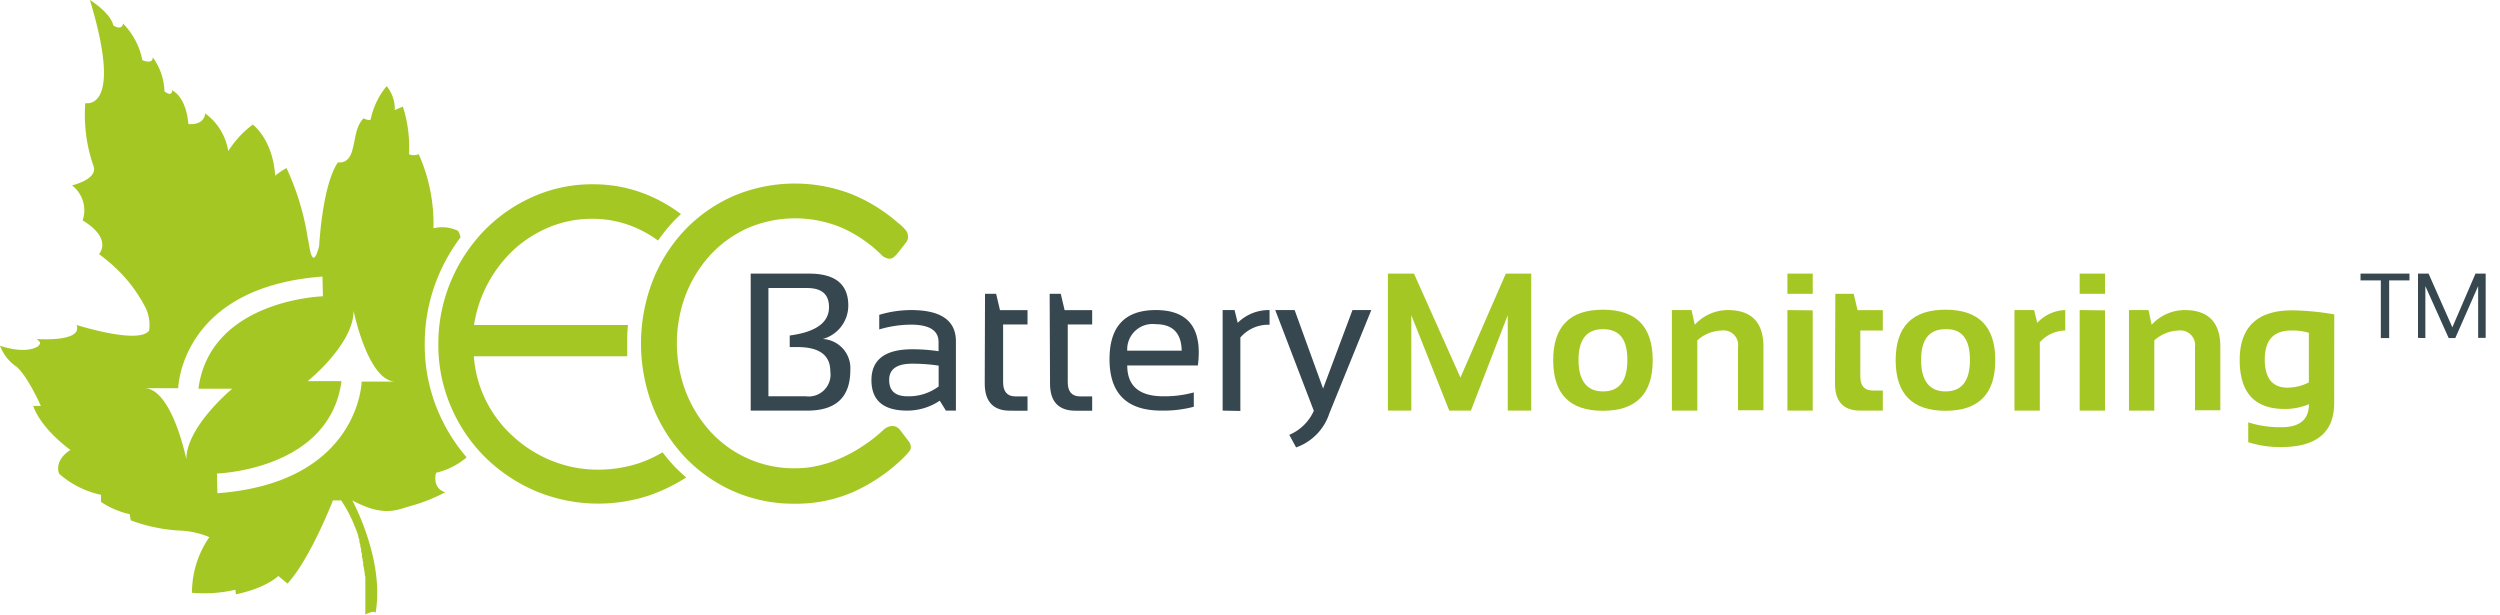 <?xml version="1.0" encoding="UTF-8"?> <svg xmlns="http://www.w3.org/2000/svg" id="Lag_1" data-name="Lag 1" viewBox="0 0 272.28 66.95"><defs><style>.cls-1{fill:#a5c724;}.cls-2{fill:#37474f;}</style></defs><title>EC Battery Monitoring</title><path class="cls-1" d="M73.46,50.8a19.23,19.23,0,0,1-1.3-1.54,13.17,13.17,0,0,1-2.7,1.23,14.23,14.23,0,0,1-4.32.66,13.38,13.38,0,0,1-5-.95,13.89,13.89,0,0,1-4.19-2.61,13.21,13.21,0,0,1-3-3.91,12.85,12.85,0,0,1-1.34-4.88h16.7c0-.46,0-.93,0-1.4,0-.66,0-1.32.09-2H51.63a13.86,13.86,0,0,1,1.53-4.57A14.17,14.17,0,0,1,56,27.16a13.18,13.18,0,0,1,3.9-2.45,12.06,12.06,0,0,1,4.59-.88,11.8,11.8,0,0,1,4.58.9,12.73,12.73,0,0,1,2.6,1.47A18.44,18.44,0,0,1,73.46,24l.7-.69a16.71,16.71,0,0,0-3.33-1.95,15.43,15.43,0,0,0-6.27-1.29A15.74,15.74,0,0,0,58,21.45a17,17,0,0,0-5.32,3.72,17.92,17.92,0,0,0-3.61,5.55,17.53,17.53,0,0,0-1.33,6.79,16.93,16.93,0,0,0,1.37,6.77,17.18,17.18,0,0,0,3.72,5.51,17.83,17.83,0,0,0,5.55,3.71A17.7,17.7,0,0,0,70.58,54a19,19,0,0,0,4.16-2A16.56,16.56,0,0,1,73.46,50.8Z"></path><path class="cls-1" d="M47.49,51.49a7.8,7.8,0,0,0,3.33-1.68,19.19,19.19,0,0,1-3.07-4.93,18.46,18.46,0,0,1-1.49-7.37,19,19,0,0,1,1.45-7.38,19.66,19.66,0,0,1,2.45-4.29,2.18,2.18,0,0,0-.28-.7,4,4,0,0,0-2.67-.28,18.55,18.55,0,0,0-1.61-8.07,1.33,1.33,0,0,1-1.06,0,14.24,14.24,0,0,0-.66-5.17A6.52,6.52,0,0,0,43,12a3.94,3.94,0,0,0-.89-2.62A8.4,8.4,0,0,0,40.37,13c-.11.22-.78-.11-.78-.11-.94,1-.83,2.28-1.28,3.67s-1.5,1.11-1.5,1.11c-1.72,2.5-2.05,9.12-2.05,9.12-.84,3.22-1.12-.67-1.23-.78A28.23,28.23,0,0,0,31.2,18.3a10,10,0,0,0-1.23.83c-.27-4-2.44-5.56-2.44-5.56a10.56,10.56,0,0,0-2.67,2.89,6.33,6.33,0,0,0-2.51-4.11c-.16,1.39-1.83,1.16-1.83,1.16-.28-3.11-1.78-3.67-1.78-3.67,0,.78-.83.11-.83.11a6.62,6.62,0,0,0-1.28-3.72c.05.83-1.12.33-1.12.33a7.87,7.87,0,0,0-2.11-4c-.11.83-1.05.22-1.05.22C12,1.33,9.79,0,9.79,0c3.72,12.23-.5,11.23-.5,11.23a16.9,16.9,0,0,0,.89,6.84c.55,1.45-2.34,2.12-2.34,2.12A3.41,3.41,0,0,1,9,24c3.34,2.05,1.78,3.67,1.78,3.67.49.37.93.73,1.34,1.08a16,16,0,0,1,3.76,4.82A4.28,4.28,0,0,1,16.24,36c-1.11,1.56-7.9-.61-7.9-.61C9.06,37.31,4,36.92,4,36.92c.62.51.28.56.17.78-1.5.95-4.17-.05-4.17-.05a4.81,4.81,0,0,0,1.78,2.28c1.22,1,2.67,4.28,2.67,4.28l-.84,0c.95,2.62,4.06,4.79,4.06,4.79-1.89,1.22-1.22,2.61-1.22,2.61A10.13,10.13,0,0,0,11,53.89l0,.77A9.2,9.2,0,0,0,14.12,56l.12.67a18,18,0,0,0,5.22,1.11,9.29,9.29,0,0,1,3.34.72,10.6,10.6,0,0,0-1.89,6.06,15.1,15.1,0,0,0,4.73-.33l.05.5c3.39-.72,4.62-2,4.62-2l1,.83c2.5-2.72,4.95-9.06,4.95-9.06l.89,0c.16.23.3.46.45.7l.06.11c.14.23.27.47.39.71l.1.21.09.19a2.39,2.39,0,0,1,.13.28,1.42,1.42,0,0,1,.08.18l.13.31a1.22,1.22,0,0,1,.07.17c.05.12.1.24.14.36l.05.12c.06.16.12.33.17.49l0,.09c.05.14.09.27.13.4a1.09,1.09,0,0,1,0,.17c0,.11.07.22.1.33a1.21,1.21,0,0,1,0,.18l.09.31c0,.07,0,.13,0,.19s.05.2.08.3,0,.13,0,.2,0,.2.08.3a1.16,1.16,0,0,0,0,.18,2.82,2.82,0,0,0,.07.31l0,.17c0,.12,0,.24.07.36a.36.36,0,0,1,0,.1l.09.47v0c0,.14,0,.28.07.42a.59.59,0,0,0,0,.13c0,.1,0,.2,0,.3a.77.77,0,0,0,0,.15,2.51,2.51,0,0,0,0,.27.77.77,0,0,0,0,.15l0,.25s0,.1,0,.15l0,.24v.13l0,.24s0,.08,0,.12l0,.24v.08c0,.22,0,.41,0,.58V66c0,.06,0,.12,0,.17v.08s0,.1,0,.14v.54h0v0c1.06-.55,1.11-.16,1.11-.16C41.93,61,38.37,54.5,38.37,54.5c3.61,1.94,5,.94,6.56.55a18.27,18.27,0,0,0,3.56-1.44C47,53.16,47.49,51.49,47.49,51.49ZM20.29,50s-1.55-7.64-4.53-7.72h3.65s.23-11,15.71-12.16l.05,2.15s-12.29.36-13.56,10.07h3.68S20.34,46.41,20.29,50Zm19.1-8.44s-.23,11-15.71,12.16l-.05-2.15s12.29-.36,13.56-10.06H33.51s5-4,5-7.66c0,0,1.55,7.63,4.53,7.71Z"></path><path class="cls-1" d="M96.17,46.86a1.6,1.6,0,0,1,1-.47,1.11,1.11,0,0,1,.44.1,1.15,1.15,0,0,1,.44.37L98.92,48a1.14,1.14,0,0,1,.28.65.75.75,0,0,1-.21.56,10.1,10.1,0,0,1-.71.76A19,19,0,0,1,93,53.55a15.51,15.51,0,0,1-6.42,1.31,16.28,16.28,0,0,1-6.7-1.36,16.53,16.53,0,0,1-5.31-3.74,17.5,17.5,0,0,1-3.5-5.55,19,19,0,0,1,0-13.59,17.28,17.28,0,0,1,3.5-5.55,16.48,16.48,0,0,1,5.31-3.72,17.12,17.12,0,0,1,12.83-.22,17.93,17.93,0,0,1,5.14,3.18,4.35,4.35,0,0,1,.71.66,1.2,1.2,0,0,1,.34.8,1.09,1.09,0,0,1-.31.75l-.71.92a4.24,4.24,0,0,1-.53.56.76.76,0,0,1-.49.18,1.41,1.41,0,0,1-.95-.51,14.41,14.41,0,0,0-4.17-2.84,13.11,13.11,0,0,0-10.28,0,12.7,12.7,0,0,0-4.08,2.92,13.86,13.86,0,0,0-2.69,4.34,14.88,14.88,0,0,0,0,10.57A13.92,13.92,0,0,0,77.37,47a12.32,12.32,0,0,0,9.27,4,10.85,10.85,0,0,0,2.67-.33,12.8,12.8,0,0,0,2.54-.9,15.88,15.88,0,0,0,2.31-1.32A15.43,15.43,0,0,0,96.17,46.86Z"></path><path class="cls-2" d="M81.76,44.72V29.8h6.37q4.26,0,4.26,3.48a3.78,3.78,0,0,1-2.78,3.64,3.18,3.18,0,0,1,3,3.39q0,4.41-4.67,4.41Zm6-1.56a2.38,2.38,0,0,0,2.67-2.72c0-1.76-1.2-2.64-3.58-2.64h-.84V36.54c2.86-.38,4.28-1.41,4.28-3.09,0-1.39-.79-2.08-2.38-2.08H83.69V43.16Z"></path><path class="cls-2" d="M94.91,41.41c0-2.24,1.48-3.37,4.45-3.37a19.76,19.76,0,0,1,2.86.21v-1c0-1.26-1-1.89-3-1.89a12.16,12.16,0,0,0-3.46.52V34.29a12.16,12.16,0,0,1,3.46-.52q4.89,0,4.89,3.4v7.55h-1.09l-.67-1.08a6.34,6.34,0,0,1-3.56,1.08Q94.92,44.72,94.91,41.41Zm4.45-1.8q-2.52,0-2.52,1.77c0,1.19.66,1.78,2,1.78a5.43,5.43,0,0,0,3.39-1.07V39.82A19.76,19.76,0,0,0,99.36,39.61Z"></path><path class="cls-2" d="M107.28,32h1.21l.42,1.78h3v1.56h-2.66v6.29c0,1,.44,1.54,1.32,1.54h1.34v1.56H110c-1.83,0-2.75-1-2.75-2.95Z"></path><path class="cls-2" d="M114.32,32h1.21l.42,1.78h3v1.56h-2.66v6.29c0,1,.44,1.54,1.33,1.54h1.33v1.56h-1.83c-1.84,0-2.76-1-2.76-2.95Z"></path><path class="cls-2" d="M125.88,33.77q4.68,0,4.68,4.62a10.16,10.16,0,0,1-.1,1.41h-7.69q0,3.36,3.93,3.36a12,12,0,0,0,3.32-.42V44.3a12.88,12.88,0,0,1-3.53.42q-5.65,0-5.65-5.6Q120.84,33.77,125.88,33.77Zm-3.11,4.42h5.93q-.06-2.88-2.82-2.88A2.76,2.76,0,0,0,122.77,38.19Z"></path><path class="cls-2" d="M133.16,44.72V33.77h1.3l.34,1.39a4.81,4.81,0,0,1,3.47-1.39v1.6a4,4,0,0,0-3.18,1.39v8Z"></path><path class="cls-2" d="M138.89,33.77H141l3.1,8.55,3.2-8.55h2.05L144.79,45a5.85,5.85,0,0,1-3.63,3.73l-.74-1.37a5.1,5.1,0,0,0,2.67-2.62Z"></path><path class="cls-1" d="M151.16,44.72V29.8H154l5.06,11.32L164,29.8h2.77V44.72h-2.56V34.33L160.2,44.72h-2.36l-4.13-10.39V44.72Z"></path><path class="cls-1" d="M169.16,39.24c0-3.67,1.8-5.51,5.42-5.51S180,35.57,180,39.24s-1.81,5.5-5.43,5.5S169.17,42.91,169.16,39.24Zm5.42,3.39c1.78,0,2.66-1.14,2.66-3.43s-.88-3.35-2.66-3.35-2.66,1.12-2.66,3.35S172.81,42.63,174.58,42.63Z"></path><path class="cls-1" d="M182.09,44.72V33.77h2.14l.35,1.6a4.9,4.9,0,0,1,3.59-1.6q3.89,0,3.89,4v6.91h-2.77V37.81a1.59,1.59,0,0,0-1.8-1.81,4.09,4.09,0,0,0-2.63,1.07v7.65Z"></path><path class="cls-1" d="M197.43,29.8V32h-2.76V29.8Zm0,4V44.72h-2.76V33.77Z"></path><path class="cls-1" d="M199.89,32h2l.42,1.78h2.75V36h-2.45v5c0,1,.44,1.53,1.33,1.53h1.12v2.19h-2.46c-1.84,0-2.75-1-2.75-2.95Z"></path><path class="cls-1" d="M206.46,39.24q0-5.51,5.43-5.51t5.42,5.51q0,5.5-5.42,5.5T206.46,39.24Zm5.43,3.39q2.66,0,2.66-3.43t-2.66-3.35c-1.78,0-2.66,1.12-2.66,3.35S210.11,42.63,211.89,42.63Z"></path><path class="cls-1" d="M219.4,44.72V33.77h2.14l.34,1.39a4.35,4.35,0,0,1,3.05-1.39V36a3.77,3.77,0,0,0-2.77,1.28v7.44Z"></path><path class="cls-1" d="M229.26,29.8V32H226.5V29.8Zm0,4V44.72H226.5V33.77Z"></path><path class="cls-1" d="M231.87,44.72V33.77H234l.34,1.6a4.9,4.9,0,0,1,3.59-1.6c2.6,0,3.89,1.35,3.89,4v6.91h-2.76V37.81A1.6,1.6,0,0,0,237.26,36a4.13,4.13,0,0,0-2.63,1.07v7.65Z"></path><path class="cls-1" d="M254.22,43.89q0,4.8-5.77,4.8a11.25,11.25,0,0,1-3.59-.53V46a11.52,11.52,0,0,0,3.61.53c2,0,3-.84,3-2.51a6.75,6.75,0,0,1-2.66.52c-3.25,0-4.88-1.77-4.88-5.33s1.9-5.41,5.69-5.41a28.61,28.61,0,0,1,4.61.44Zm-2.76-7.64a5.81,5.81,0,0,0-1.94-.25q-2.86,0-2.86,3.16c0,2,.82,3.06,2.47,3.06a5.17,5.17,0,0,0,2.33-.57Z"></path><path class="cls-2" d="M262.42,29.8v.74h-2.21v6.28h-.91V30.54h-2.21V29.8Zm.93,7v-7h1.15l2.59,5.85,2.52-5.85h1.11v7h-.82V31.16l-2.49,5.66h-.72l-2.54-5.66v5.66Z"></path></svg> 